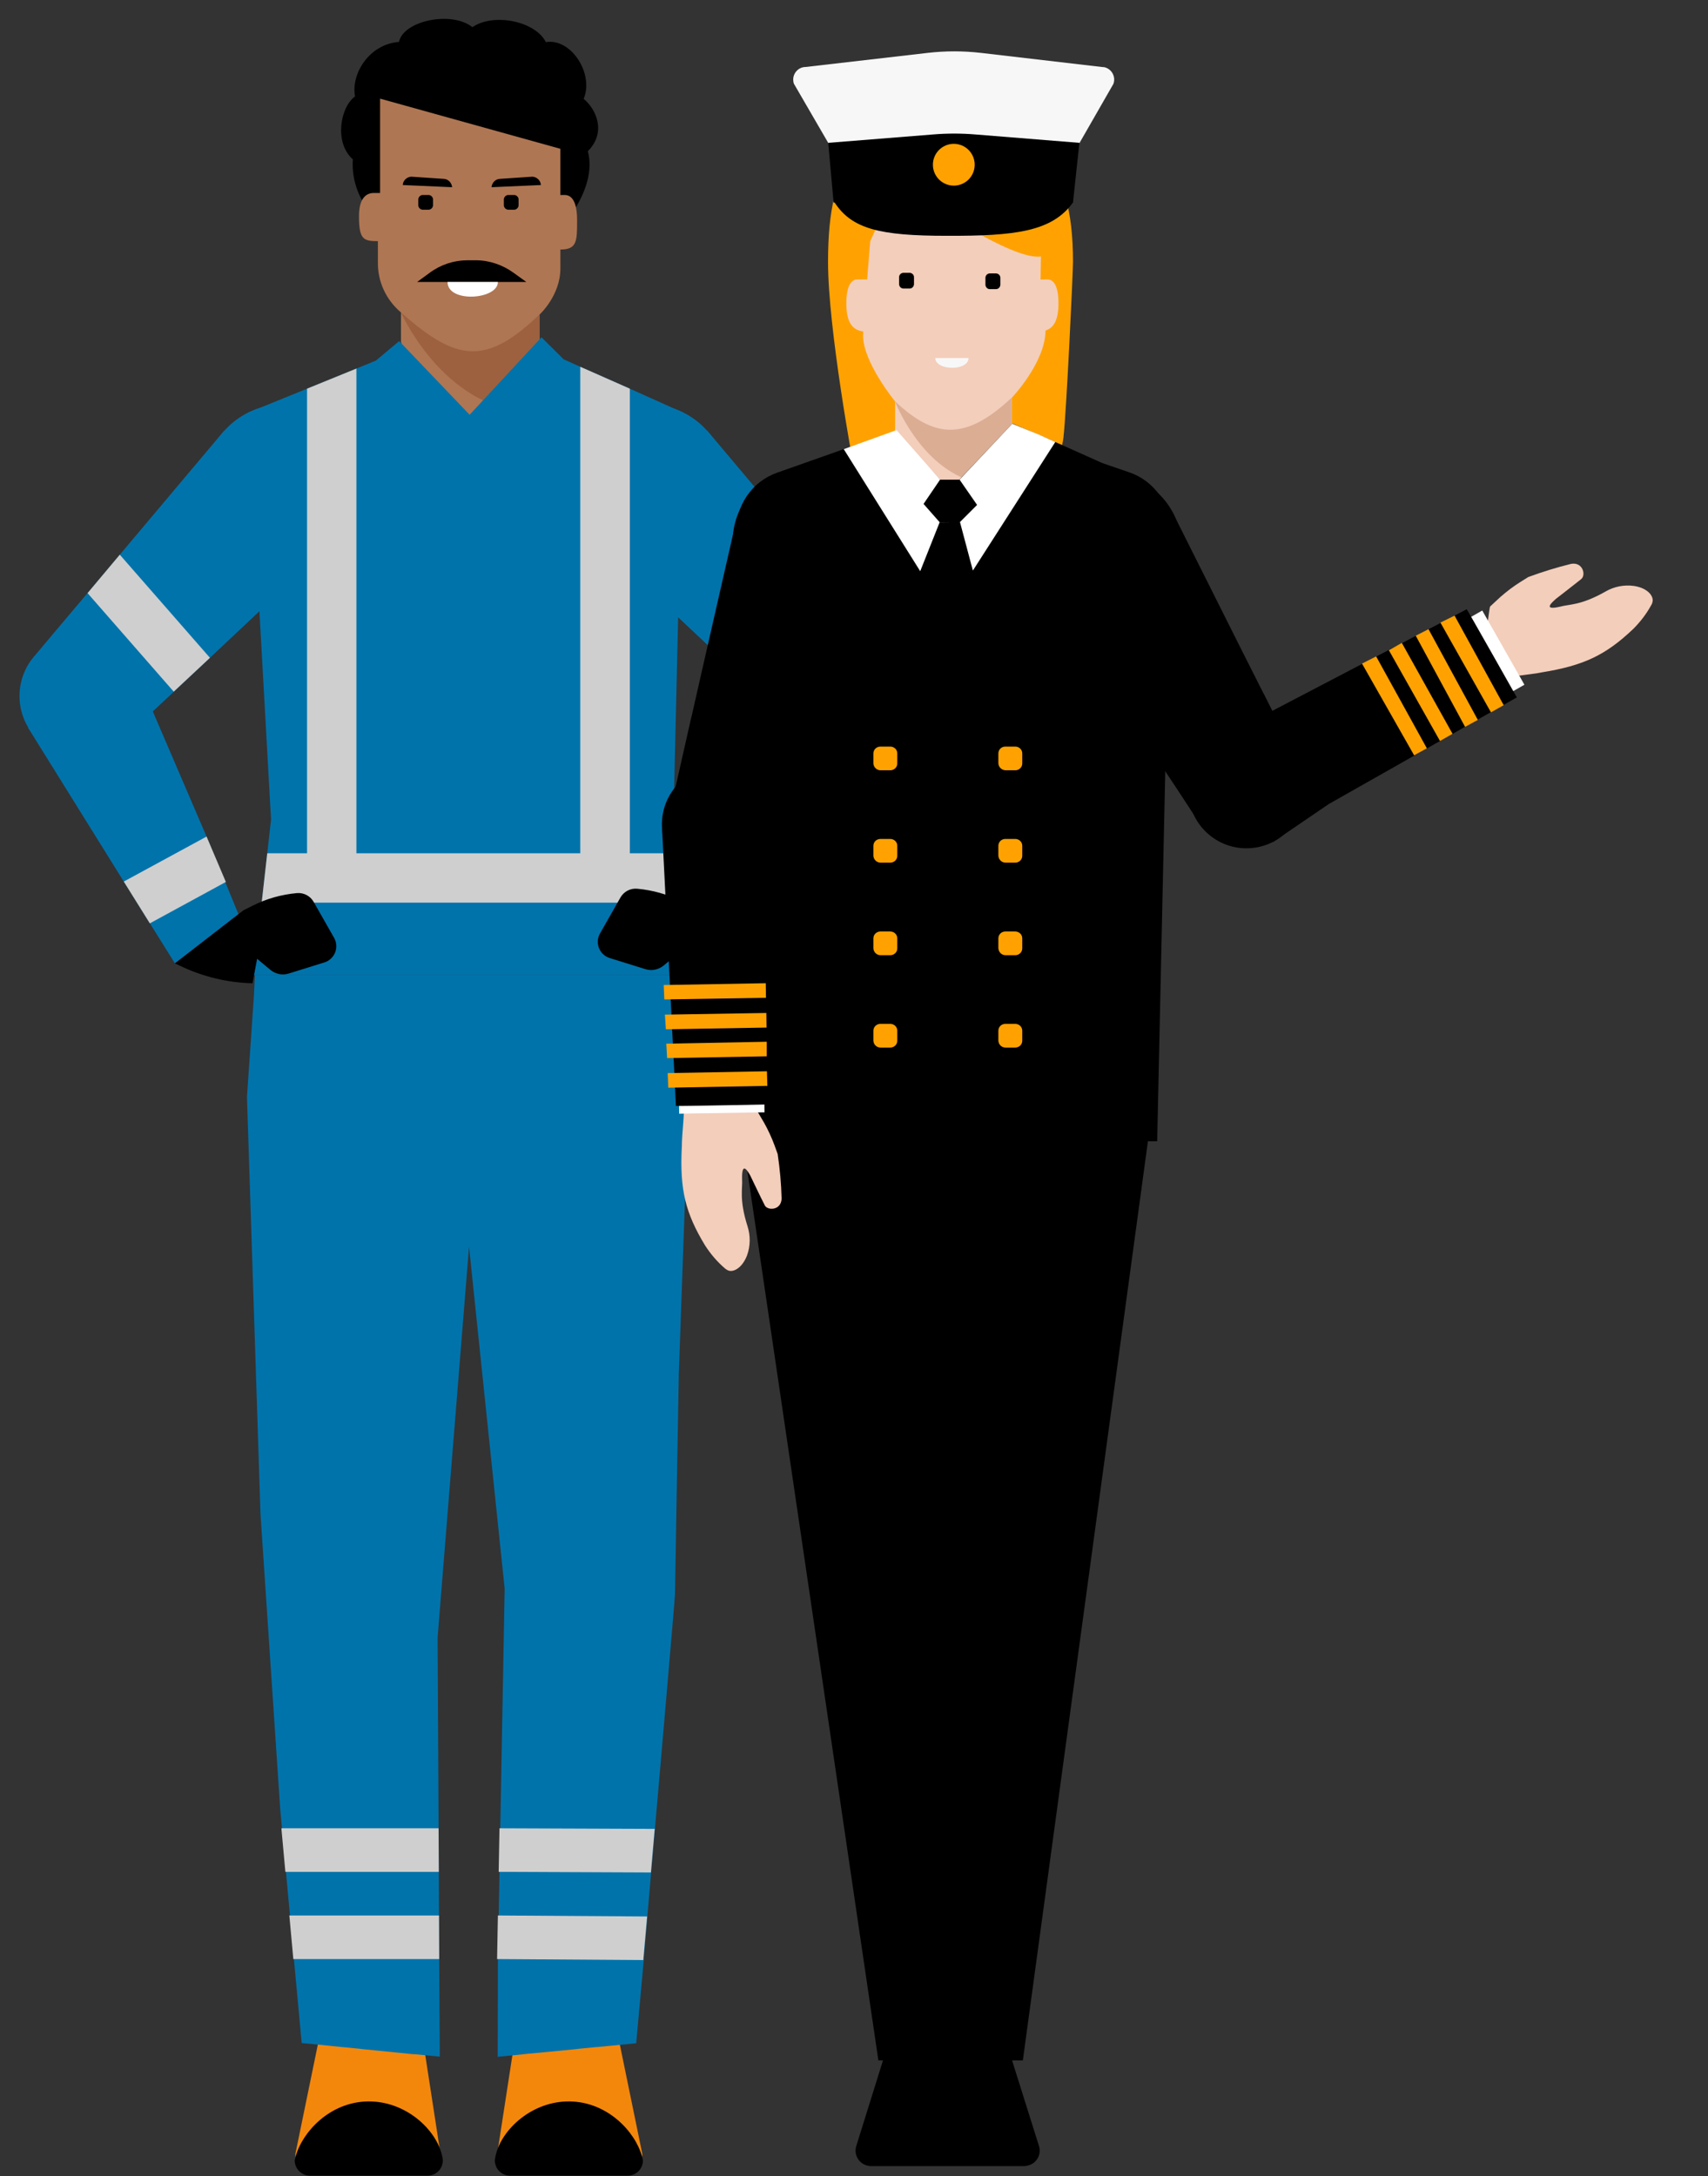 <?xml version="1.0" encoding="iso-8859-1"?>
<!-- Generator: Adobe Illustrator 29.7.1, SVG Export Plug-In . SVG Version: 9.03 Build 0)  -->
<svg version="1.1" id="Layer_1" xmlns="http://www.w3.org/2000/svg" xmlns:xlink="http://www.w3.org/1999/xlink" x="0px" y="0px"
	 viewBox="0 0 858.3 1093.254" style="enable-background:new 0 0 858.3 1093.254;" xml:space="preserve">
<rect x="0" y="0" width="858.3" height="1093.254" fill="#333333" stroke="none"/>
<g>
	<g>
		<path style="fill:#F3870C;" d="M304.039,1011.146l-43.291,0.197l-11.754,76.245h68.666c3.165,0,5.566-2.852,5.026-5.971
			l-13.621-66.241C308.642,1012.932,306.521,1011.146,304.039,1011.146z"/>
	</g>
	<path d="M315.423,1092.963h-59.09c-4.24,0-7.677-3.437-7.677-7.677l0,0c0.07-0.625,0.187-1.426,0.388-2.344
		c2.904-13.24,18.443-27.594,37.368-27.273c18.846,0.319,32.733,15.049,36.218,27.637c0.22,0.796,0.37,1.477,0.469,1.981l0,0
		C323.1,1089.526,319.663,1092.963,315.423,1092.963z"/>
</g>
<g>
	<g>
		<path style="fill:#F3870C;" d="M167.161,1011.146l43.291,0.197l11.754,76.245H153.54c-3.165,0-5.566-2.852-5.026-5.971
			l13.621-66.241C162.558,1012.932,164.679,1011.146,167.161,1011.146z"/>
	</g>
	<path d="M155.777,1092.963h59.09c4.24,0,7.677-3.437,7.677-7.677l0,0c-0.07-0.625-0.187-1.426-0.388-2.344
		c-2.904-13.24-18.443-27.594-37.368-27.273c-18.846,0.319-32.733,15.049-36.218,27.637c-0.22,0.796-0.37,1.477-0.469,1.981l0,0
		C148.1,1089.526,151.537,1092.963,155.777,1092.963z"/>
</g>
<g id="Head">
	<path d="M177.3,80.054c-1.1,16.9,9.5,29.5,15.8,32.7c2.1,1.1,7.4-35.8,7.4-35.8l78,5.3c0,0,1.1,29.5,1.1,34.8
		c0,0,21.1-21.1,15.8-41.1c9.5-9.5,4.2-21.1-2.1-26.3c5.3-12.6-6.3-30.6-19-28.5c-5.3-10.6-26.4-14.8-36.9-7.5
		c-10.5-8.4-34.8-3.2-36.9,7.4c-14.8,1.1-24.2,15.8-22.1,27.4C171,53.754,167.8,71.654,177.3,80.054"/>
	<path style="fill:#AF7653;" d="M191,49.554v47.4h-3.2c-4.2,0-7.4,3.2-7.4,11.6c0,11.6,2.1,12.6,9.5,12.6v10.5
		c-0.2,9.7,4.1,19,11.6,25.3v14.8l34.8,105.4l34.8-104.3v-14.8c0,0,10.5-9.5,10.5-23.2v-9.5c8.4,0,8.4-4.2,8.4-14.8
		c0-11.6-4.2-12.6-6.3-12.6h-2.1v-23.2L191,49.554z"/>
	<path d="M258.5,105.354h-3.2c-1.1-0.1-2-1-2.1-2.1v-3.2c0.1-1.1,1-2,2.1-2.1h3.2c1.1,0.1,2,1,2.1,2.1v3.2
		C260.5,104.354,259.6,105.254,258.5,105.354"/>
	<path d="M247,94.054c0.2-2.3,2-4.1,4.2-4.2l16.4-1.1c2.3,0.2,4.1,2,4.2,4.2"/>
	<path style="fill:#9D613F;" d="M271.1,159.054v12.6c0,0-10.5,34.8-11.6,34.8c-39-6.3-58-49.5-58-49.5c27.4,24.2,42.2,27.4,69.5,1.1
		"/>
	<path d="M264.5,141.654h-54.9l6.3-4.6c5.5-4.1,12.2-6.3,19-6.3h4.2c6.8,0,13.5,2.3,19,6.3L264.5,141.654z"/>
	<polygon style="fill:#0073AB;" points="341.1,453.454 339.8,428.654 338.4,411.754 343.2,207.254 316.5,195.254 291.6,184.254 
		282.918,180.363 283,180.254 272.1,169.454 236,208.354 200.6,171.354 189,181.054 189.024,181.086 179.1,185.154 154.3,195.254 
		124.8,207.254 136.2,411.754 134.3,428.654 131.5,453.454 129.8,469.154 127.4,489.854 342.9,489.854 341.9,469.154 	"/>
	<path d="M215.5,105.354h-3.2c-1.1-0.1-2-1-2.1-2.1v-3.2c0.1-1.1,1-2,2.1-2.1h3.2c1.1,0.1,2,1,2.1,2.1v3.2
		C217.5,104.354,216.6,105.254,215.5,105.354"/>
	<path d="M227.2,94.054c-0.2-2.3-2-4.1-4.2-4.2l-16.4-1.1c-2.3,0.2-4.1,2-4.2,4.2"/>
	<path style="fill:#FFFFFF;" d="M250.2,141.654h-25.3C224.9,152.354,250.2,150.554,250.2,141.654z"/>
	<g id="uparm">
		<path style="fill:#0073AB;" d="M18.1,328.654c0,0,9.9,11.3,19.9,22.6c10.2,11.6,20.5,23.3,20.5,23.3l18.3-17.2l7.1-6.6l3.5-3.3
			l15.4-14.5l2.7-2.5l58.7-55.2c0,0,0,0,0.1-0.1l8.8-8.3l-60.4-50.5c-0.4,0.5-0.9,1-1.3,1.5l-51.2,60.8l-16.2,19.3l-0.7,0.8
			l-16.3,19.3L18.1,328.654z"/>
		<circle style="fill:#0073AB;" cx="142.2" cy="242.554" r="39.4"/>
	</g>
	<circle style="fill:#0073AB;" cx="40.4" cy="349.654" r="30.6"/>
	<polygon style="fill:#CFCFCF;" points="105.5,330.454 60.2,278.654 44,297.954 87.3,347.454 	"/>
	<polygon style="fill:#0073AB;" points="14.1,365.554 62.2,442.854 87.9,483.954 119.824,459.248 103.8,420.254 66.8,334.154 	"/>
	<polygon style="fill:#CFCFCF;" points="62.2,442.854 75.3,463.854 113.5,443.054 103.8,420.254 	"/>
	<g id="uparm-2">
		<path style="fill:#0073AB;" d="M449.9,328.654c0,0-9.9,11.3-19.9,22.6c-10.2,11.6-20.5,23.3-20.5,23.3l-18.3-17.2l-7.1-6.6
			l-3.5-3.3l-15.4-14.5l-2.7-2.5l-58.7-55.2c0,0,0,0-0.1-0.1l-8.8-8.3l60.4-50.5c0.4,0.5,0.9,1,1.3,1.5l51.2,60.8l16.2,19.2l0.7,0.8
			l16.3,19.3L449.9,328.654z"/>
		<circle style="fill:#0073AB;" cx="325.8" cy="242.554" r="39.4"/>
	</g>
	<g id="uparm-3">
		<path style="fill:#0073AB;" d="M449.9,328.654c0,0-9.9,11.3-19.9,22.6c-10.2,11.6-20.5,23.3-20.5,23.3l-18.3-17.2l-7.1-6.6
			l-3.5-3.3l-15.4-14.5l-2.7-2.5l-58.7-55.2c0,0,0,0-0.1-0.1l-8.8-8.3l60.4-50.5c0.4,0.5,0.9,1,1.3,1.5l51.2,60.8l16.2,19.2l0.7,0.8
			l16.3,19.3L449.9,328.654z"/>
		<circle style="fill:#0073AB;" cx="325.8" cy="242.554" r="39.4"/>
	</g>
	<circle style="fill:#0073AB;" cx="427.6" cy="349.654" r="30.6"/>
	<polygon style="fill:#0073AB;" points="453.8,365.554 405.7,442.854 392.7,463.854 354.5,443.054 364.2,420.254 401.2,334.154 	"/>
	<path style="fill:#1A3B51;" d="M392.7,463.854l-11.4,17.9c-0.1,0.1-34.4-26.7-34.4-26.7l7.5-12L392.7,463.854z"/>
	<polygon style="fill:#CFCFCF;" points="380.6,347.454 424,297.954 407.8,278.654 362.5,330.454 	"/>
	<polygon style="fill:#BDBDBD;" points="405.7,442.854 392.7,463.854 354.5,443.054 364.2,420.254 	"/>
	<circle style="fill:#0073AB;" cx="427.6" cy="349.654" r="30.6"/>
	<polygon style="fill:#0073AB;" points="453.9,365.554 405.8,442.854 392.7,463.854 354.5,443.054 364.2,420.254 401.2,334.154 	"/>
	<path style="fill:#1A3B51;" d="M392.7,463.854l-11.4,17.9c-0.1,0.1-34.4-26.7-34.4-26.7l7.5-12L392.7,463.854z"/>
	<polygon style="fill:#CFCFCF;" points="380.7,347.454 424,297.954 407.8,278.654 362.5,330.454 	"/>
	<polygon style="fill:#BDBDBD;" points="405.8,442.854 392.7,463.854 354.5,443.054 364.2,420.254 	"/>
	<polygon style="fill:#CFCFCF;" points="341.1,453.454 131.5,453.454 134.3,428.654 339.8,428.654 	"/>
	<polygon style="fill:#CFCFCF;" points="316.5,195.254 316.5,431.954 291.6,431.954 291.6,184.254 	"/>
	<polygon style="fill:#CFCFCF;" points="179.1,185.154 179.1,431.954 154.3,431.954 154.3,195.254 	"/>
	<path style="fill:#0073AB;" d="M345.4,569.554l-4.3,121v0.2l-1.2,68.5l-0.7,41.5c0,2.3-8.9,104.3-8.9,104.3l-1.2,13.8l-1.9,21.9
		l-1.9,22.1l-1.8,21.3v0.5l-3.8,41.8l-4.2,0.4l-15.5,1.5h-0.3l-9.2,0.9l-0.6,0.1l-9.1,0.9l-15.8,1.5l-1.8,0.2l-13.1,1.3l0.1-48.9
		v-0.2l0.4-21.7v-0.2l0.4-21.7v-0.2l0.4-21.7v-0.4l2.2-120.2l-17.9-171.8l-15.8,196.4l0.5,95.6v0.2l0.1,21.9l0.1,21.7v0.2l0.1,21.9
		l0.3,49l-12.6-1.2h-0.5l-1.3-0.1l-15.8-1.6l-9.1-0.9l-0.6-0.1l-9.1-0.9h-0.2l-15.7-1.6l-4.5-0.4l-3.9-42.1v-0.2l-2-21.7v-0.2
		l-2-21.7v-0.2l-2-21.7v-0.2l-0.9-9.6l-9.9-148.1l-6.801-209.6l3.501-50.9v-0.2l0.5-10.1h215.4l0.2,1.9l0.2,2L345.4,569.554z"/>
	<polygon style="fill:#CFCFCF;" points="220.5,940.354 143.4,940.354 141.4,918.454 220.4,918.454 	"/>
	<polygon style="fill:#CFCFCF;" points="220.6,962.254 145.6,962.254 145.4,962.254 147.4,984.154 147.7,984.154 220.7,984.154 	"/>
	<polygon style="fill:#CFCFCF;" points="329,918.754 327.1,940.654 257.2,940.354 250.6,940.354 250.6,940.154 251,918.454 	"/>
	<polygon style="fill:#CFCFCF;" points="325.2,962.754 323.3,984.154 323.3,984.654 249.8,984.154 249.8,983.954 250.2,962.254 	"/>
	<path d="M347,455.054l-4.6-2.3c-6.9-3.5-14.5-5.6-22.2-6.3l0,0c-3.4-0.3-6.7,1.4-8.4,4.4l-10.3,18.1c-2.3,4.1-0.9,9.2,3.2,11.6
		c0.5,0.3,1,0.5,1.6,0.7l18,5.6c3.2,1,6.6,0.3,9.2-1.8l6.7-5.6l2.3,12.3l0,0c12.8-0.3,25.4-3.4,36.9-9l2.1-1L347,455.054z"/>
	<path d="M122.4,457.254l4.6-2.3c6.9-3.5,14.5-5.6,22.2-6.3l0,0c3.4-0.3,6.7,1.4,8.4,4.4l10.3,18.1c2.3,4.1,0.9,9.2-3.2,11.6
		c-0.5,0.3-1,0.5-1.6,0.7l-18,5.6c-3.2,1-6.6,0.3-9.2-1.8l-6.7-5.6l-2.3,12.3l0,0c-12.8-0.3-25.4-3.4-36.9-9l-2.1-1L122.4,457.254z"
		/>
</g>
<g id="captain">
	<polygon style="fill:#E3B6A3;" points="476.2,1040.354 476.2,717.054 406.4,737.754 444.5,1032.554 	"/>
	<polygon style="fill:#E3B6A3;" points="476.2,1040.354 476.2,717.054 551.7,694.754 507.9,1032.554 	"/>
	<path d="M444.5,1032.554l-14.2,45.5c-1.3,4.1,1,8.4,5,9.7c0.8,0.2,1.5,0.4,2.3,0.4h38.6v-55.6H444.5L444.5,1032.554z"/>
	<path d="M507.8,1032.554l14.3,45.5c1.3,4.1-1,8.5-5.1,9.7c-0.7,0.2-1.5,0.4-2.3,0.4h-38.6v-55.6H507.8L507.8,1032.554z"/>
	<path d="M409.6,433.854l-24.2,75.7c-4,12.4-9.1,8.9-7.4,21.8l-4.6,42.1l68,461.6H514l63.6-467.2c1.5-11.5-5.5-48.1-8.5-59.3
		l-20-74.8l5.2-33.6l3.2-20.6l16-29.8l13.5-91.6l-54-27.6l-27.2-19.9l-28.1,71.7l-32.7-66.6l-25.2,16.8l-41.8,16.1v89.9l13,33.9"/>
	<g id="captain-2">
		<path style="fill:#FFA201;" d="M539.2,131.554c0,5.3-3.3,75.4-4.8,88.2c-1.9,16.3-14,17.8-23.9,23.1c-0.8,0.4-9.8,1.2-10.6,1.2
			c0,0-47.4,9.9-71.1-10.7c0,0-12.7-68.1-12.7-101.8c0-52.1,15.9-67.9,59.6-67.9C519.3,63.654,539.2,79.454,539.2,131.554"/>
		<path style="fill:#F3CEBB;" d="M531.9,152.354c0-10.5-3.5-12-5.6-12l-3.4,0.1l0.2-11.6c-14.7,2-57.2-27.2-72.1-37.6l-13.7,29.9
			c0,0-0.739,9.015-1.548,19.2H430.9c-2.1,0-5.6,1.5-5.6,12c0,9.474,2.884,13.426,8.493,14.161
			c-0.059,0.999-0.093,1.705-0.093,2.039c0,13.5,16.1,33.1,16.1,33.1v16.5l26.3,41.3l32.4-41.2v-18.5
			c0,0,16.748-17.546,16.893-33.689C529.693,164.658,531.9,160.558,531.9,152.354z"/>
		<path d="M497.4,145.254h3.1c1.2,0,2.2-1,2.2-2.3v-3.4c0-1.2-1-2.2-2.2-2.2h-3.1c-1.2,0-2.2,1-2.2,2.2v3.4
			C495.2,144.254,496.2,145.254,497.4,145.254"/>
		<path d="M454,144.954h3.1c1.2,0,2.2-1,2.2-2.3v-3.4c0-1.2-1-2.2-2.2-2.2H454c-1.2,0-2.2,1-2.2,2.2v3.4
			C451.8,143.954,452.8,144.954,454,144.954"/>
		<path style="fill:#DBAD93;" d="M508.4,199.754v18.5c0,0-14.2,17.9-18.7,23.8c-27.2-7-40-40.5-40-40.5
			C468.7,219.354,484.2,222.554,508.4,199.754"/>
		<path style="fill:#F7F7F7;" d="M553.7,33.654l-60.9-7.1c-8.8-1-17.7-1-26.5,0l-61.5,7.1c-3.4,0-6.2,2.9-6.2,6.3
			c0,0.7,0.1,1.5,0.4,2.2l17.3,29.8h126.1l17.1-29.8c1.2-3.2-0.4-6.8-3.6-8.1C555.2,33.754,554.4,33.654,553.7,33.654z"/>
		<path d="M418.9,101.754h120.3l3.2-30l-52.2-4.2c-7.1-0.6-14.3-0.6-21.4,0l-52.6,4.2L418.9,101.754z"/>
		<path d="M539.3,101.554l-45.5-4.6c-9.6-1-19.3-1-29,0l-45.5,4.6c8.7,13.5,22.9,16.9,56.5,16.9
			C509.6,118.554,528.7,116.554,539.3,101.554"/>
		<path style="fill:#FFA201;" d="M489.8,82.754c0,5.8-4.7,10.5-10.5,10.5s-10.5-4.7-10.5-10.5s4.7-10.5,10.5-10.5
			C485.1,72.254,489.8,76.954,489.8,82.754"/>
		<path style="fill:#F7F7F7;" d="M486.7,179.854H470C470,186.254,486.7,186.554,486.7,179.854"/>
		<path d="M581.5,573.354h-76.3c-9.1,0-17.4-5.4-21.2-13.7l-6.2-13.8l-5.8,13.5c-3.7,8.5-12,14-21.3,14h-79.5l-1.243-305.9
			c-0.4-13.3,7.8-25.4,20.3-29.9L424,225.636l26.4-8.682l21.9,24l4.5,37.3l5.3-37.3l26.7-28.2l21.5,9.3l23.7,10.6l13.4,4.6
			c12.7,4.3,21.1,16.3,20.8,29.7L581.5,573.354z"/>
		<path style="fill:#FFA201;" d="M505.3,386.954h4.9c1.9,0,3.5-1.5,3.5-3.4c0,0,0,0,0-0.1v-5c0-1.9-1.6-3.4-3.5-3.4c0,0,0,0-0.1,0
			h-4.9c-1.9,0-3.4,1.4-3.5,3.3v0.1v5C501.8,385.354,503.3,386.854,505.3,386.954C505.2,386.954,505.3,386.954,505.3,386.954z"/>
		<path style="fill:#FFA201;" d="M442.5,386.954h4.9c1.9,0,3.5-1.5,3.5-3.4c0,0,0,0,0-0.1v-5c0-1.9-1.6-3.4-3.5-3.4c0,0,0,0-0.1,0
			h-4.9c-1.9,0-3.5,1.5-3.5,3.4c0,0,0,0,0,0.1v5C439,385.354,440.5,386.954,442.5,386.954
			C442.4,386.954,442.4,386.954,442.5,386.954z"/>
		<path style="fill:#FFA201;" d="M505.3,433.354h4.9c1.9,0,3.5-1.5,3.5-3.4c0,0,0,0,0-0.1v-5c0-1.9-1.6-3.4-3.5-3.4c0,0,0,0-0.1,0
			h-4.9c-1.9,0-3.4,1.4-3.5,3.3v0.1v5C501.8,431.754,503.3,433.354,505.3,433.354C505.2,433.354,505.3,433.354,505.3,433.354z"/>
		<path style="fill:#FFA201;" d="M442.5,433.354h4.9c1.9,0,3.5-1.5,3.5-3.4c0,0,0,0,0-0.1v-5c0-1.9-1.6-3.4-3.5-3.4c0,0,0,0-0.1,0
			h-4.9c-1.9,0-3.5,1.5-3.5,3.4c0,0,0,0,0,0.1v5C439,431.754,440.5,433.354,442.5,433.354
			C442.4,433.354,442.4,433.354,442.5,433.354z"/>
		<path style="fill:#FFA201;" d="M505.3,479.854h4.9c1.9,0,3.5-1.5,3.5-3.4c0,0,0,0,0-0.1v-5c0-1.9-1.6-3.4-3.5-3.4c0,0,0,0-0.1,0
			h-4.9c-1.9,0-3.4,1.4-3.5,3.3v0.1v5C501.8,478.254,503.3,479.854,505.3,479.854C505.2,479.854,505.3,479.854,505.3,479.854z"/>
		<path style="fill:#FFA201;" d="M442.5,479.854h4.9c1.9,0,3.5-1.5,3.5-3.4c0,0,0,0,0-0.1v-5c0-1.9-1.6-3.4-3.5-3.4c0,0,0,0-0.1,0
			h-4.9c-1.9,0-3.5,1.5-3.5,3.4c0,0,0,0,0,0.1v5C439,478.254,440.5,479.854,442.5,479.854
			C442.4,479.854,442.4,479.854,442.5,479.854z"/>
		<path style="fill:#FFA201;" d="M505.3,526.254h4.9c1.9,0,3.5-1.5,3.5-3.4c0,0,0,0,0-0.1v-5c0-1.9-1.6-3.4-3.5-3.4c0,0,0,0-0.1,0
			h-4.9c-1.9,0-3.4,1.4-3.5,3.3v0.1v5C501.8,524.754,503.3,526.254,505.3,526.254C505.2,526.254,505.3,526.254,505.3,526.254z"/>
		<path style="fill:#FFA201;" d="M442.5,526.254h4.9c1.9,0,3.5-1.5,3.5-3.4c0,0,0,0,0-0.1v-5c0-1.9-1.6-3.4-3.5-3.4c0,0,0,0-0.1,0
			h-4.9c-1.9,0-3.5,1.5-3.5,3.4c0,0,0,0,0,0.1v5C439,524.754,440.5,526.254,442.5,526.254
			C442.4,526.254,442.4,526.254,442.5,526.254z"/>
		<polygon style="fill:#FFFFFF;" points="475.4,307.654 424,225.636 450.5,216.054 472.4,240.954 482.2,240.954 508.7,212.854 
			522.1,218.354 530.3,222.054 		"/>
		<polygon points="472.4,240.954 464.1,253.154 472.2,262.354 482.3,262.354 491,253.654 482.2,240.954 		"/>
		<path d="M472.2,262.354l-10.077,25.347c0,0,13.324,23.134,13.124,23.734S489,287.054,489,287.054l-6.6-24.8L472.2,262.354z"/>
		<path style="fill:#F3CEBB;" d="M380.352,557.871c-1.236-0.986-14.022-4.564-18.015-7.743c-1.807-1.426-4.174-1.988-6.403-1.639
			c-1.723,0.284-4.059,0.726-6.308,1.374c-3.374,0.973-5.786,4.016-5.925,7.515l0,0c-0.05,2.202-0.199,4.397-0.342,6.492
			c-0.238,3.492-0.555,6.678-0.666,9.777l-0.05,2.202l-0.034,0.499c-1.042,21.178,1.761,32.996,11.767,49.414
			c2.721,4.195,5.968,8.024,9.755,11.289c0.379,0.326,0.757,0.653,1.243,0.887c2.592,1.68,7.458-0.594,10.015-7.236
			c1.73-4.794,1.784-10.002,0.208-14.82c-4.284-13.623-2.327-18.802-2.692-23.738c-0.166-9.333,3.045-3.501,4.206-1.417l0,0
			c0,0,5.789,12.122,6.857,14.099c0.086,0.206,0.272,0.419,0.351,0.726c1.42,2.703,8.245,2.567,8.453-3.433
			c-0.188-7.53-0.882-14.995-1.982-22.387l-1.603-4.419c-1.438-3.907-3.188-7.635-5.152-11.176L380.352,557.871z"/>
		<g id="uparm-4">
			<path d="M339.139,396.871c0,0,13.376,5.222,26.852,10.45c13.768,5.349,27.53,10.797,27.53,10.797l7.949-22.512l3.099-8.709
				l1.496-4.308l6.707-18.988l1.229-3.324l25.591-72.528l0.007-0.1l3.848-10.864l-73.253-16.419
				c-0.141,0.592-0.288,1.283-0.428,1.875l-16.872,74.024l-5.303,23.394l-0.268,0.984l-5.31,23.493L339.139,396.871z"/>
			<circle cx="405.776" cy="272.113" r="37.6"/>
		</g>
		<circle cx="361.823" cy="414.053" r="29.2"/>
		
			<rect x="340.862" y="540.221" transform="matrix(1 -0.016 0.016 1 -8.511 5.705)" style="fill:#FFFFFF;" width="42.9" height="19"/>
		<path d="M332.704,416.278l4.64,92.229l0.452,9.553l0.531,9.859l0.452,9.553l0.871,18.101c0.086,0.206,50.975-0.836,50.975-0.836
			l-0.273-18.06l-0.152-9.532l-0.132-9.832l-0.145-9.632l-1.027-61.412l2.212-33.928L332.704,416.278z"/>
		<polygon style="fill:#FFA201;" points="335.526,539.079 335.828,546.417 385.606,545.499 385.404,538.169 		"/>
		<polygon style="fill:#FFA201;" points="334.83,524.298 335.238,531.542 385.315,530.645 385.312,523.328 		"/>
		<polygon style="fill:#FFA201;" points="334.119,509.716 334.621,517.067 385.197,516.204 385.094,508.88 		"/>
		<polygon style="fill:#FFA201;" points="333.529,494.841 333.838,502.079 384.913,501.25 384.81,493.926 		"/>
	</g>
	<g id="captain_left_hand">
		<g id="uparm-5">
			<path d="M652.135,382.554c0,0-11.7,8.3-23.5,16.5c-12,8.5-24.2,17.1-24.2,17.1l-13.1-20l-5.1-7.7l-2.5-3.8l-11.1-16.9l-2-3
				l-42.2-64.3c0,0,0-0.1-0.1-0.1l-6.4-9.7l67.2-33.4c0.3,0.6,0.6,1.1,0.9,1.7l34,67.8l10.8,21.4l0.5,0.9l10.8,21.5L652.135,382.554
				z"/>
			<circle cx="556.135" cy="275.054" r="37.6"/>
		</g>
		<circle cx="626.335" cy="396.954" r="29.2"/>
		<path style="fill:#F3CEBB;" d="M748.835,304.654c-0.7,1.4-1.5,14.7-3.8,19.2c-1,2.1-1.1,4.5-0.2,6.6c0.6,1.7,1.6,3.8,2.6,5.9
			c1.6,3.1,5.1,4.8,8.5,4.2l0,0c2.2-0.4,4.3-0.8,6.5-1c3.5-0.5,6.7-0.9,9.7-1.3l2.2-0.4l0.5-0.1c21-3.4,32-8.6,45.9-21.8
			c3.5-3.5,6.6-7.5,9-11.9c0.3-0.4,0.5-0.9,0.6-1.4c1-2.9-2.1-7.2-9.2-8.3c-5-0.7-10.1,0.3-14.5,2.9c-12.4,7-18,6.2-22.6,7.5
			c-9.1,2.1-4-2.2-2.3-3.8l0,0c0,0,10.6-8.2,12.3-9.6c0.2-0.2,0.4-0.3,0.6-0.5c2.4-2,0.8-8.6-5.1-7.6c-7.3,1.8-14.4,4-21.5,6.6
			l-4,2.5c-3.5,2.2-6.8,4.7-9.9,7.4L748.835,304.654z"/>
		
			<rect x="738.031" y="308.641" transform="matrix(0.869 -0.494 0.494 0.869 -65.474 412.466)" style="fill:#FFFFFF;" width="19" height="42.9"/>
		<path d="M613.435,370.654l81.9-42.8l8.5-4.4l8.7-4.6l8.5-4.4l16-8.4c0.2,0,25.2,44.3,25.2,44.3l-15.7,8.9l-8.3,4.7l-8.6,4.9
			l-8.3,4.7l-53.5,30.3l-28.2,19.2L613.435,370.654z"/>
		<polygon style="fill:#FFA201;" points="691.535,329.754 684.435,333.354 710.635,379.454 717.035,375.954 		"/>
		<polygon style="fill:#FFA201;" points="704.435,322.954 697.935,326.654 723.635,372.254 729.935,368.654 		"/>
		<polygon style="fill:#FFA201;" points="717.835,316.054 711.435,319.354 736.235,365.154 742.635,361.654 		"/>
		<polygon style="fill:#FFA201;" points="730.935,309.254 723.835,312.754 749.235,357.854 755.635,354.254 		"/>
	</g>
</g>
</svg>
